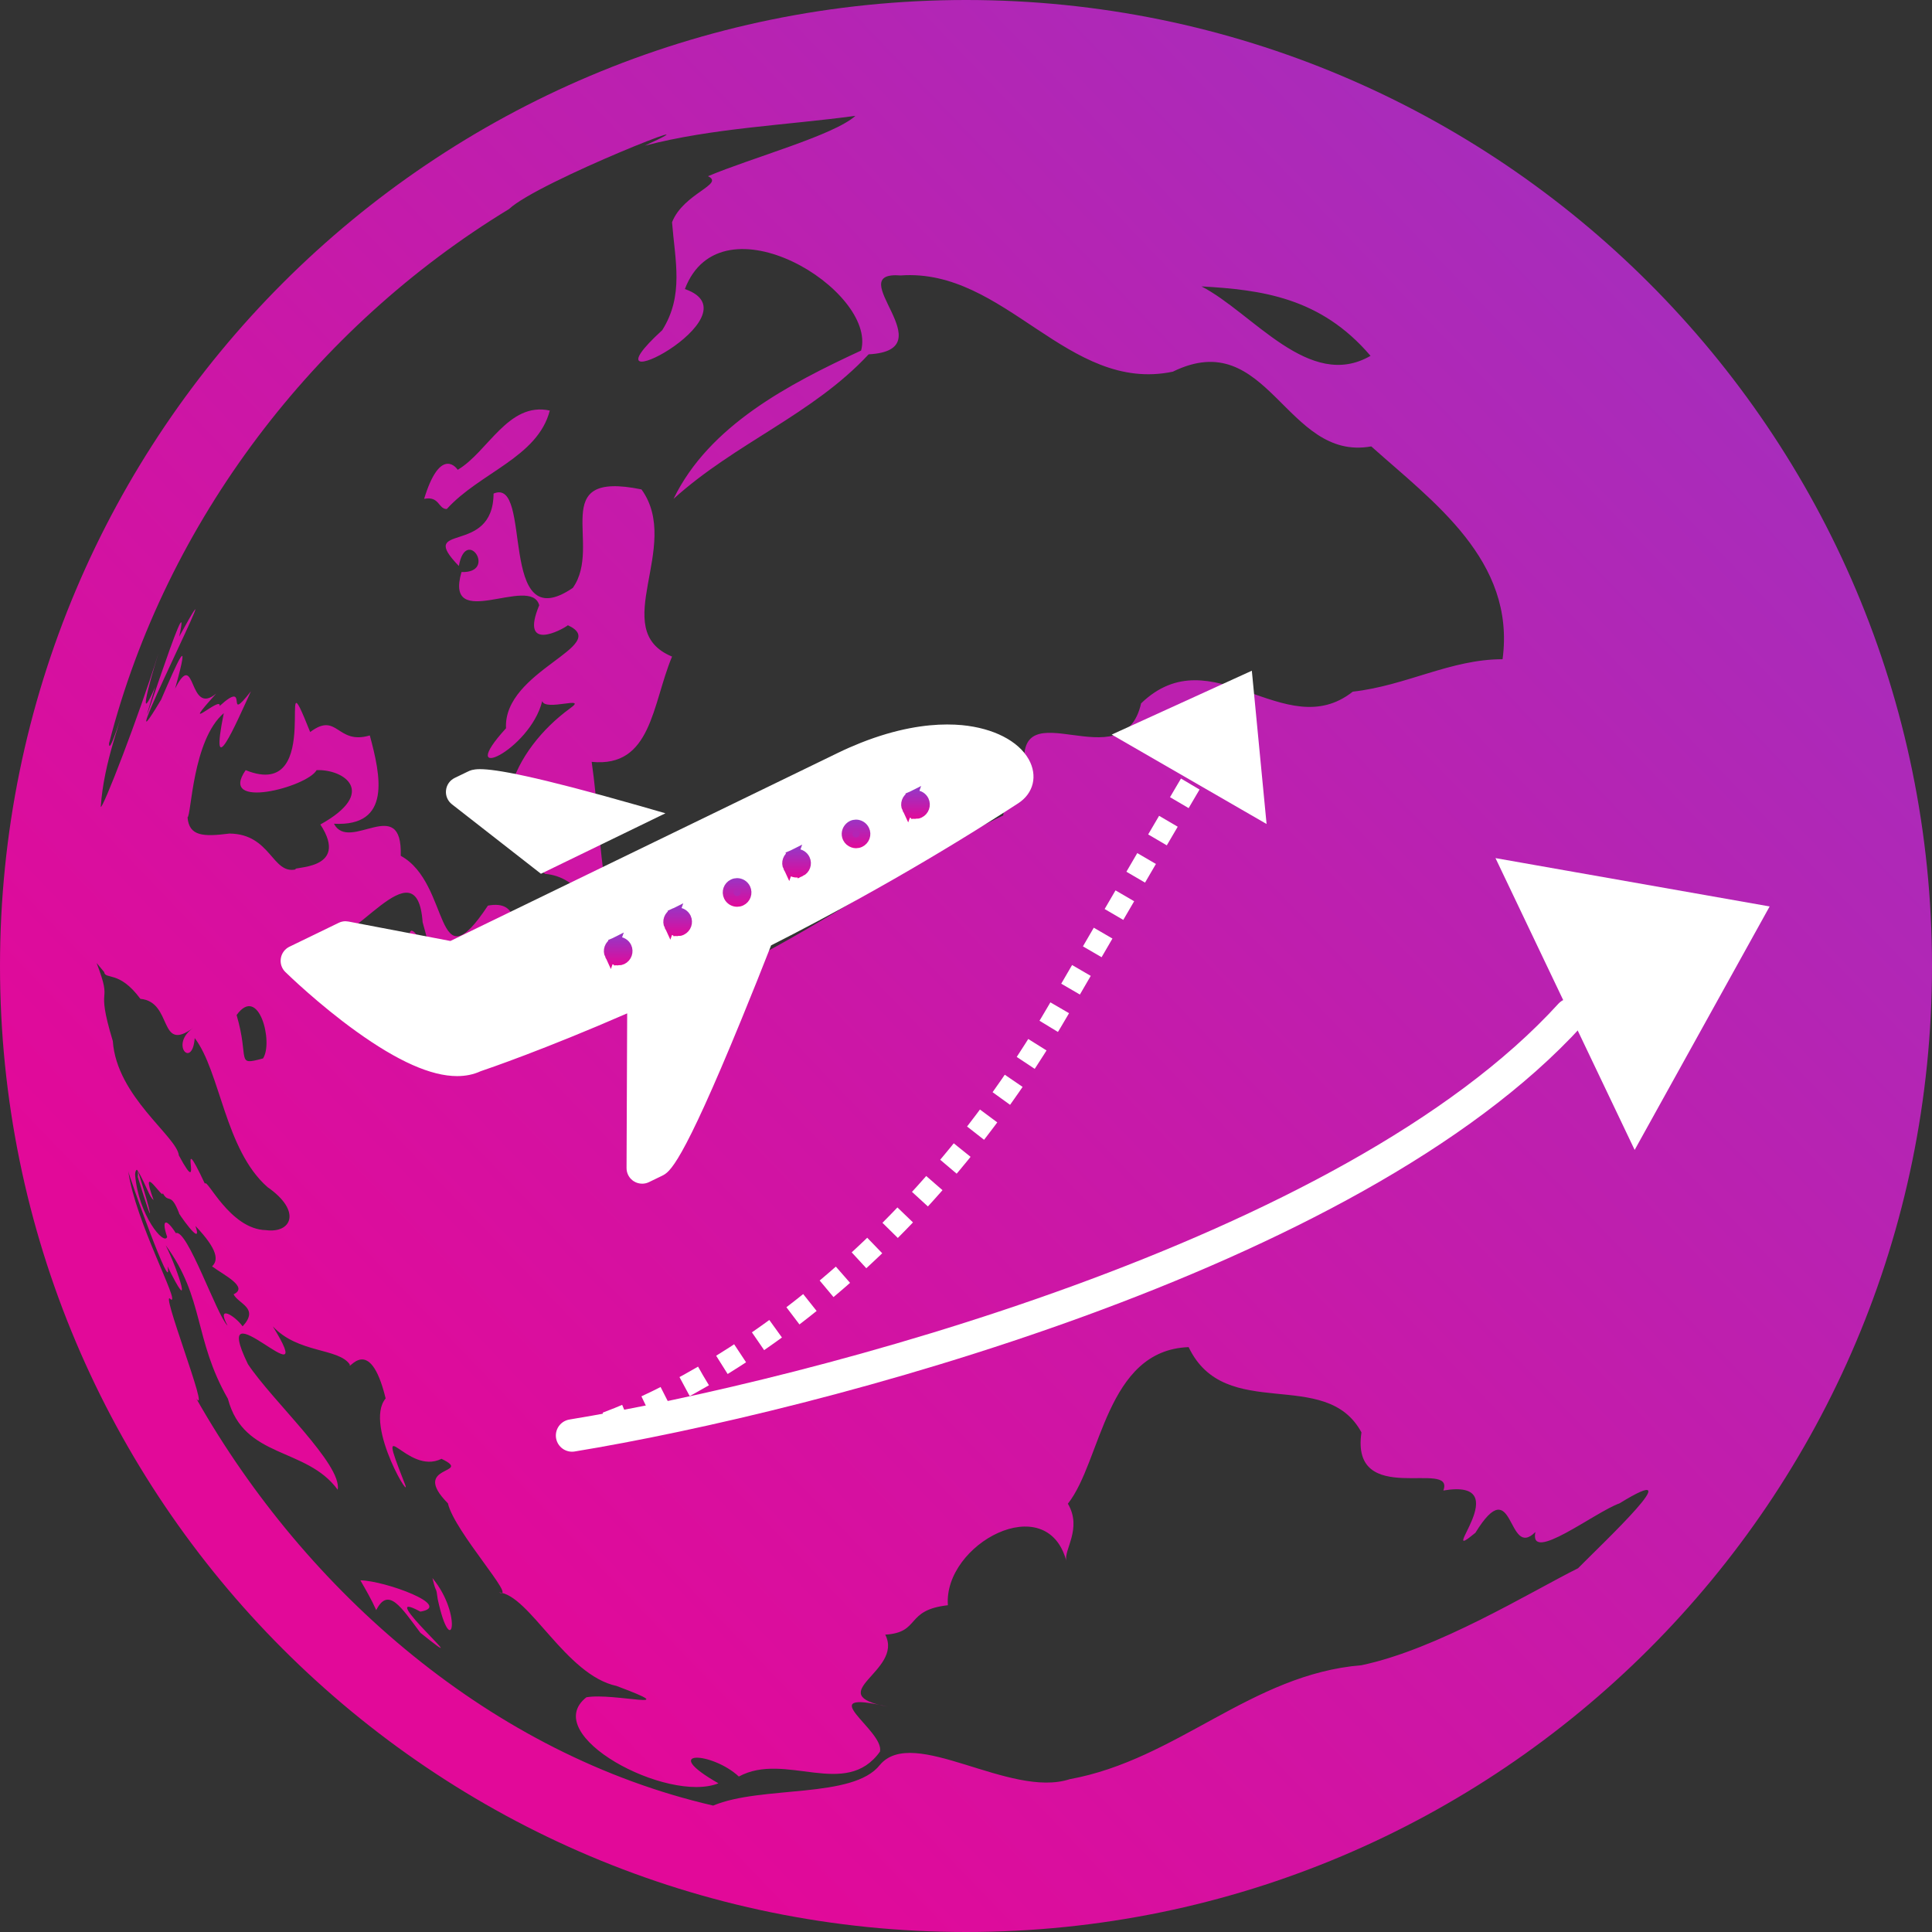<svg width="179" height="179" viewBox="0 0 179 179" fill="none" xmlns="http://www.w3.org/2000/svg">
<rect x="0" y="0" width="179" height="179" fill="#333333" stroke="none"/>
<path d="M40.065 146.207C40.45 147.85 40.38 146.801 40.555 148.164C41.813 154.003 42.932 149.668 40.065 146.207ZM42.408 43.526C42.128 43.107 40.694 41.639 39.296 46.218C40.73 45.939 40.59 47.162 41.394 47.162C44.47 43.771 49.819 42.373 50.938 38.038C47.092 37.198 45.205 41.883 42.408 43.526ZM38.947 149.318C42.058 148.794 35.66 146.451 33.388 146.416C33.912 147.325 34.437 148.234 34.856 149.178C35.975 146.976 37.163 148.899 38.947 151.276C44.96 156.101 34.262 146.766 38.947 149.318ZM1.06728e-06 89.5C4.77773e-07 138.935 40.065 179 89.5 179C138.9 179 179 138.935 179 89.5C179 40.065 138.9 -1.36024e-05 89.5 -1.41915e-05C40.065 -1.4781e-05 1.65678e-06 40.065 1.06728e-06 89.5ZM29.997 87.123L30.136 86.703C32.304 88.381 38.632 77.963 39.156 85.445C41.149 92.437 37.338 82.508 38.002 87.927C34.017 85.06 33.947 90.199 29.997 87.123ZM35.73 129.565C33.632 132.082 38.597 139.984 37.408 137.222C34.716 130.369 37.688 136.767 40.904 135.159C43.946 136.627 37.898 135.648 41.499 139.284C42.093 141.906 48.036 148.339 46.218 147.535C49.05 147.745 52.406 155.192 57.126 156.205C63.664 158.653 56.881 156.8 54.329 157.254C49.889 160.75 61.846 167.113 66.566 165.225C60.972 162.044 65.971 162.289 68.454 164.596C72.754 162.254 78.347 166.729 81.529 162.289C81.983 160.331 74.956 156.415 82.263 158.128C75.935 156.94 83.766 154.842 82.018 151.451C85.34 151.241 83.801 149.178 87.822 148.724C87.402 143.06 96.982 137.886 98.8 144.633C98.52 143.62 100.303 141.627 98.939 139.319C102.051 135.404 102.436 125.09 110.127 124.811C113.518 131.908 122.818 126.559 126.139 132.712C125.09 139.774 134.844 135.124 133.726 138.096C140.753 136.907 132.817 145.228 136.697 142.011C140.333 136.103 139.599 144.598 142.256 141.941C141.627 144.913 147.78 140.088 150.052 139.284C156.975 135.019 148.514 142.955 146.207 145.298C141.732 147.535 133.166 152.814 126.139 154.283C115.93 155.122 109.078 163.023 99.114 164.841C93.555 166.659 84.64 159.841 81.529 163.512C79.047 166.694 70.551 165.4 66.076 167.288C45.624 162.568 28.388 147.57 18.18 129.565C19.543 131.418 14.649 118.972 15.837 120.405C16.711 120.79 12.516 113.134 11.887 108.519C11.957 109.008 16.082 120.51 15.523 117.329C17.935 122.258 16.572 117.818 15.348 115.371C18.949 120.266 17.935 124.041 21.116 129.6C22.585 135.194 28.388 134.04 31.29 138.026C31.71 135.683 25.242 129.81 22.969 126.384C19.159 118.518 29.892 130.369 25.277 122.888C27.619 125.405 31.36 124.88 32.409 126.419C32.199 127.188 34.227 123.377 35.73 129.565ZM19.648 117.329C20.732 118.133 23.074 119.252 21.641 119.916C22.095 120.825 24.053 121.175 22.48 122.888C21.746 121.874 19.998 120.825 21.081 122.818C20.102 121.909 17.341 113.798 16.292 114.252C15.383 112.819 14.928 112.959 15.488 114.602C15.208 115.441 12.831 112.609 12.516 108.833C12.516 108.309 12.866 108.099 12.761 109.043C14.509 114.742 14.019 112.295 12.761 108.449C13.6 109.917 13.845 110.931 14.229 111.176C12.831 107.33 15.243 111.386 15.068 110.512C15.627 111.595 15.802 110.337 16.606 112.434C16.292 112.05 18.879 115.861 18.11 113.588C20.207 115.791 20.242 116.77 19.648 117.329ZM24.648 113.973C21.291 113.903 19.159 109.078 18.984 109.672C16.187 103.729 19.089 111.735 16.572 107.05C16.397 105.302 10.803 101.596 10.453 96.457C8.74 90.793 10.558 93.416 8.95 89.22L9.649 90.059C9.754 90.793 11.048 89.885 13.005 92.542C16.047 92.821 14.649 97.611 17.9 95.234C15.697 96.772 17.83 99.079 18.04 96.177C20.417 99.289 20.837 106.526 24.787 109.987C28.004 112.225 26.99 114.287 24.648 113.973ZM35.835 89.115C41.569 91.493 34.996 93.8 33.947 89.605C34.506 88.556 34.681 88.136 35.835 89.115ZM24.368 98.065C21.781 98.765 23.144 98.205 21.921 94.045C23.983 91.178 25.347 96.597 24.368 98.065ZM126.978 32.968C121.314 36.255 116.07 28.983 111.316 26.535C116.874 26.85 122.363 27.549 126.978 32.968ZM62.265 20.592C62.545 24.158 63.384 27.374 61.356 30.591C53.245 38.002 70.516 29.227 63.454 26.78C66.81 17.97 81.284 26.92 79.781 32.479C73.068 35.59 65.692 39.436 62.405 46.218C68.174 41.009 75.271 38.422 80.48 32.828C87.752 32.444 77.823 25.067 83.452 25.521C93.136 24.822 98.939 36.464 108.659 34.437C117.504 30.101 119.112 42.792 127.048 41.359C132.747 46.463 140.438 51.917 139.214 61.077C134.39 61.077 130.299 63.524 125.335 64.083C119.042 69.048 112.295 58.839 105.722 65.167C104.079 72.474 94.01 63.664 94.954 71.18C90.444 75.69 94.814 82.298 94.849 88.766C95.618 96.877 102.436 78.347 94.849 74.746C86.948 77.613 67.09 92.542 60.133 92.227C55.343 86.493 55.938 78.347 54.819 70.586C60.377 71.145 60.413 65.272 62.265 60.832C56.252 58.35 63.244 50.623 59.434 45.344C50.553 43.526 55.903 50.484 53.071 54.469C46.009 59.294 49.435 44.156 45.729 45.729C45.694 51.602 38.492 48.281 42.513 52.441C43.177 48.701 46.114 53.106 42.757 53.001C41.114 58.664 49.19 53.211 49.959 56.077C48.141 60.447 52.022 58.385 52.616 57.93C56.707 59.818 46.603 62.126 46.883 67.475C42.023 72.789 49.085 69.572 50.239 64.957C50.519 65.936 54.539 64.398 52.826 65.622C47.582 69.432 44.086 76.669 50.519 80.969C56.532 81.424 58.245 93.66 51.218 91.703C43.946 94.569 51.008 82.823 45.205 83.906C40.205 91.458 41.813 81.844 37.129 79.291C37.303 73.488 32.374 79.047 30.94 76.32C36.289 76.599 35.276 71.88 34.262 68.139C31.185 69.048 31.29 65.901 28.738 67.824C25.277 59.154 30.346 74.432 22.76 71.355C20.172 75.096 28.458 72.928 29.332 71.355C31.884 71.25 35.031 73.418 29.682 76.39C32.514 80.725 26.815 80.27 27.409 80.55C25.207 81.04 25.102 77.264 21.256 77.229C18.809 77.543 17.515 77.473 17.376 75.725C17.725 75.585 17.83 68.558 20.732 66.076C19.368 72.859 21.851 67.09 23.249 64.048C20.697 67.3 23.249 62.755 20.347 65.412C20.557 64.363 16.362 68.314 20.033 64.258C17.41 66.461 18.18 59.958 16.222 63.804C17.795 58.175 16.362 61.496 14.928 64.818C9.474 73.977 22.305 48.631 16.606 58.979C18.04 52.371 11.502 73.103 14.369 63.664C12.796 67.265 13.67 63.769 14.684 60.517C12.866 66.356 9.474 75.096 9.335 74.746C9.474 72.719 9.929 70.726 10.488 68.803C12.271 62.825 10.069 70.516 10.104 68.873C15.383 48.316 29.157 30.311 47.162 19.368C49.854 16.816 67.649 9.859 59.748 13.495C66.041 11.852 72.824 11.607 79.256 10.733C77.229 12.551 69.747 14.579 65.587 16.327C67.195 17.061 63.314 17.9 62.265 20.592Z" fill="url(#paint0_linear_78_12)"/>
<path d="M52.356 133.012C61.163 130.934 82.639 120.131 98.085 93.538C113.531 66.944 113.984 66.385 115 65" stroke="white" stroke-width="2" stroke-dasharray="2 2"/>
<path d="M60.265 75.47L50.18 80.368L42.178 74.122C42.178 74.122 42.178 74.122 42.178 74.122C41.921 73.921 41.784 73.6 41.82 73.278L41.82 73.274C41.853 72.951 42.053 72.667 42.348 72.524L42.348 72.524L43.544 71.946C43.544 71.945 43.544 71.945 43.544 71.945C43.65 71.894 43.729 71.856 43.85 71.825C43.975 71.793 44.161 71.764 44.462 71.762C45.147 71.762 46.36 71.906 48.651 72.407C50.936 72.907 54.266 73.758 59.171 75.156C59.537 75.261 59.902 75.365 60.265 75.47Z" fill="white" stroke="white"/>
<path d="M77.785 70.236L77.786 70.235C78.526 69.873 79.24 69.564 79.929 69.288C83.204 67.99 85.832 67.623 87.751 67.623C88.245 67.623 88.691 67.645 89.086 67.682C91.913 67.955 94.028 69.094 94.872 70.591C95.242 71.249 95.33 71.907 95.192 72.487C95.054 73.067 94.683 73.605 94.064 74.007C90.333 76.429 86.489 78.773 82.556 81.024C81.49 81.633 80.421 82.234 79.343 82.831C76.669 84.311 73.96 85.753 71.217 87.144L71.047 87.23L70.977 87.407C70.17 89.467 69.224 91.841 68.246 94.222L68.246 94.222C65.446 101.055 63.787 104.576 62.746 106.428C62.225 107.355 61.873 107.84 61.624 108.109C61.401 108.35 61.263 108.417 61.119 108.487L61.11 108.492L61.108 108.493L59.914 109.071L59.914 109.071L59.908 109.074C59.779 109.138 59.643 109.168 59.499 109.168C59.317 109.168 59.143 109.119 58.993 109.025L58.991 109.023C58.715 108.851 58.548 108.547 58.55 108.22L58.55 108.218L58.608 93.89L58.612 93.123L57.909 93.43C50.205 96.785 45.074 98.539 44.358 98.78L44.334 98.789L44.31 98.8C43.73 99.065 43.084 99.201 42.351 99.201C40.107 99.201 37.13 97.909 33.285 95.144C29.836 92.663 27.025 89.931 26.794 89.707C26.79 89.703 26.786 89.7 26.784 89.697C26.563 89.481 26.462 89.172 26.513 88.868L26.514 88.864C26.561 88.561 26.756 88.299 27.034 88.164C27.034 88.164 27.034 88.164 27.034 88.164L31.596 85.951L31.598 85.95C31.728 85.886 31.871 85.853 32.011 85.853C32.062 85.853 32.119 85.859 32.193 85.872L41.636 87.673L41.799 87.704L41.949 87.632L76.86 70.686L76.861 70.686L77.785 70.236Z" fill="white" stroke="white"/>
<path d="M46.612 94.299C46.498 94.353 46.379 94.378 46.258 94.378C45.947 94.378 45.652 94.203 45.509 93.908C45.314 93.498 45.488 93.004 45.9 92.805C46.019 92.748 46.139 92.722 46.254 92.722C46.564 92.722 46.859 92.896 47.002 93.191C47.198 93.607 47.023 94.1 46.612 94.299Z" fill="white" stroke="white"/>
<path d="M52.123 91.581L52.124 91.58C52.531 91.386 52.71 90.894 52.513 90.473C52.369 90.179 52.071 90.004 51.764 90.004C51.649 90.004 51.529 90.03 51.41 90.087L52.123 91.581ZM52.123 91.581C52.009 91.635 51.889 91.66 51.768 91.66M52.123 91.581L51.768 91.66M51.768 91.66C51.457 91.66 51.162 91.485 51.019 91.189M51.768 91.66L51.019 91.189M51.019 91.189C50.821 90.78 50.993 90.287 51.409 90.087L51.019 91.189Z" fill="white" stroke="white"/>
<path d="M57.278 88.946C57.399 88.946 57.518 88.921 57.632 88.867C58.042 88.668 58.218 88.175 58.022 87.759C57.879 87.465 57.581 87.29 57.274 87.29C57.159 87.29 57.039 87.316 56.919 87.373L57.278 88.946ZM57.278 88.946C56.967 88.946 56.672 88.771 56.529 88.476M57.278 88.946L56.529 88.476M56.529 88.476C56.333 88.064 56.505 87.572 56.919 87.373L56.529 88.476Z" fill="#B325B5" stroke="url(#paint1_linear_78_12)"/>
<path d="M62.788 86.235C62.902 86.235 63.022 86.21 63.142 86.153C63.554 85.954 63.727 85.46 63.533 85.049C63.389 84.754 63.094 84.58 62.784 84.58C62.669 84.58 62.549 84.605 62.429 84.663L62.788 86.235ZM62.788 86.235C62.477 86.235 62.181 86.061 62.038 85.765M62.788 86.235L62.038 85.765M62.038 85.765C61.841 85.356 62.013 84.862 62.429 84.663L62.038 85.765Z" fill="#B325B5" stroke="url(#paint2_linear_78_12)"/>
<path d="M68.65 83.433L68.65 83.433L68.648 83.434C68.534 83.489 68.415 83.513 68.294 83.513C67.983 83.513 67.687 83.339 67.544 83.043C67.346 82.632 67.52 82.137 67.933 81.942L67.933 81.942L67.935 81.941C68.055 81.883 68.175 81.858 68.29 81.858C68.6 81.858 68.895 82.032 69.039 82.328C69.238 82.748 69.061 83.239 68.65 83.433Z" fill="#B325B5" stroke="url(#paint3_linear_78_12)"/>
<path d="M74.16 80.719L74.16 80.719C74.572 80.524 74.747 80.033 74.549 79.618C74.406 79.322 74.11 79.147 73.8 79.147C73.685 79.147 73.565 79.173 73.445 79.23L74.16 80.719ZM74.16 80.719L74.158 80.72M74.16 80.719L74.158 80.72M74.158 80.72C74.039 80.778 73.918 80.803 73.804 80.803M74.158 80.72L73.804 80.803M73.804 80.803C73.493 80.803 73.197 80.628 73.054 80.332M73.804 80.803L73.054 80.332M73.054 80.332C72.857 79.924 73.029 79.43 73.445 79.23L73.054 80.332Z" fill="#B325B5" stroke="url(#paint4_linear_78_12)"/>
<path d="M79.044 78.04L79.044 78.04L79.04 78.039C78.835 77.967 78.663 77.822 78.564 77.619C78.407 77.29 78.49 76.908 78.748 76.665L78.748 76.665L78.751 76.662C78.819 76.597 78.884 76.551 78.947 76.522L78.947 76.522L78.951 76.52C79.071 76.462 79.191 76.437 79.306 76.437C79.613 76.437 79.912 76.612 80.055 76.908L80.055 76.908L80.056 76.91C80.254 77.313 80.085 77.805 79.668 78.006C79.548 78.063 79.428 78.088 79.313 78.088C79.222 78.088 79.132 78.072 79.044 78.04Z" fill="#B325B5" stroke="url(#paint5_linear_78_12)"/>
<path d="M84.823 75.371C84.945 75.371 85.064 75.346 85.177 75.292C85.588 75.093 85.764 74.6 85.568 74.184C85.425 73.889 85.13 73.715 84.82 73.715C84.705 73.715 84.585 73.741 84.465 73.798L84.823 75.371ZM84.823 75.371C84.513 75.371 84.217 75.196 84.074 74.9M84.823 75.371L84.074 74.9M84.074 74.9C83.877 74.491 84.049 73.998 84.465 73.798L84.074 74.9Z" fill="#B325B5" stroke="url(#paint6_linear_78_12)"/>
<path d="M163.181 84.353L151.485 105.449L139.427 80.165L163.181 84.353Z" fill="white" stroke="white"/>
<path d="M115.552 62.888L116.758 75.425L104.091 68.112L115.552 62.888Z" fill="white" stroke="white"/>
<path d="M53 133C75.333 129.333 125.1 116.4 145.5 94" stroke="white" stroke-width="3" stroke-linecap="round"/>
<defs>
<linearGradient id="paint0_linear_78_12" x1="34.736" y1="160.224" x2="192.769" y2="8.449" gradientUnits="userSpaceOnUse">
<stop offset="0.063" stop-color="#E20999"/>
<stop offset="1" stop-color="#9935C4"/>
</linearGradient>
<linearGradient id="paint1_linear_78_12" x1="57.275" y1="86.79" x2="57.275" y2="89.446" gradientUnits="userSpaceOnUse">
<stop stop-color="#9935C4"/>
<stop offset="1" stop-color="#E20999"/>
</linearGradient>
<linearGradient id="paint2_linear_78_12" x1="62.785" y1="84.08" x2="62.785" y2="86.735" gradientUnits="userSpaceOnUse">
<stop stop-color="#9935C4"/>
<stop offset="1" stop-color="#E20999"/>
</linearGradient>
<linearGradient id="paint3_linear_78_12" x1="68.292" y1="81.358" x2="68.292" y2="84.013" gradientUnits="userSpaceOnUse">
<stop stop-color="#9935C4"/>
<stop offset="1" stop-color="#E20999"/>
</linearGradient>
<linearGradient id="paint4_linear_78_12" x1="73.802" y1="78.647" x2="73.802" y2="81.303" gradientUnits="userSpaceOnUse">
<stop stop-color="#9935C4"/>
<stop offset="1" stop-color="#E20999"/>
</linearGradient>
<linearGradient id="paint5_linear_78_12" x1="79.312" y1="75.937" x2="79.312" y2="78.588" gradientUnits="userSpaceOnUse">
<stop stop-color="#9935C4"/>
<stop offset="1" stop-color="#E20999"/>
</linearGradient>
<linearGradient id="paint6_linear_78_12" x1="84.82" y1="73.215" x2="84.82" y2="75.871" gradientUnits="userSpaceOnUse">
<stop stop-color="#9935C4"/>
<stop offset="1" stop-color="#E20999"/>
</linearGradient>
</defs>
</svg>
